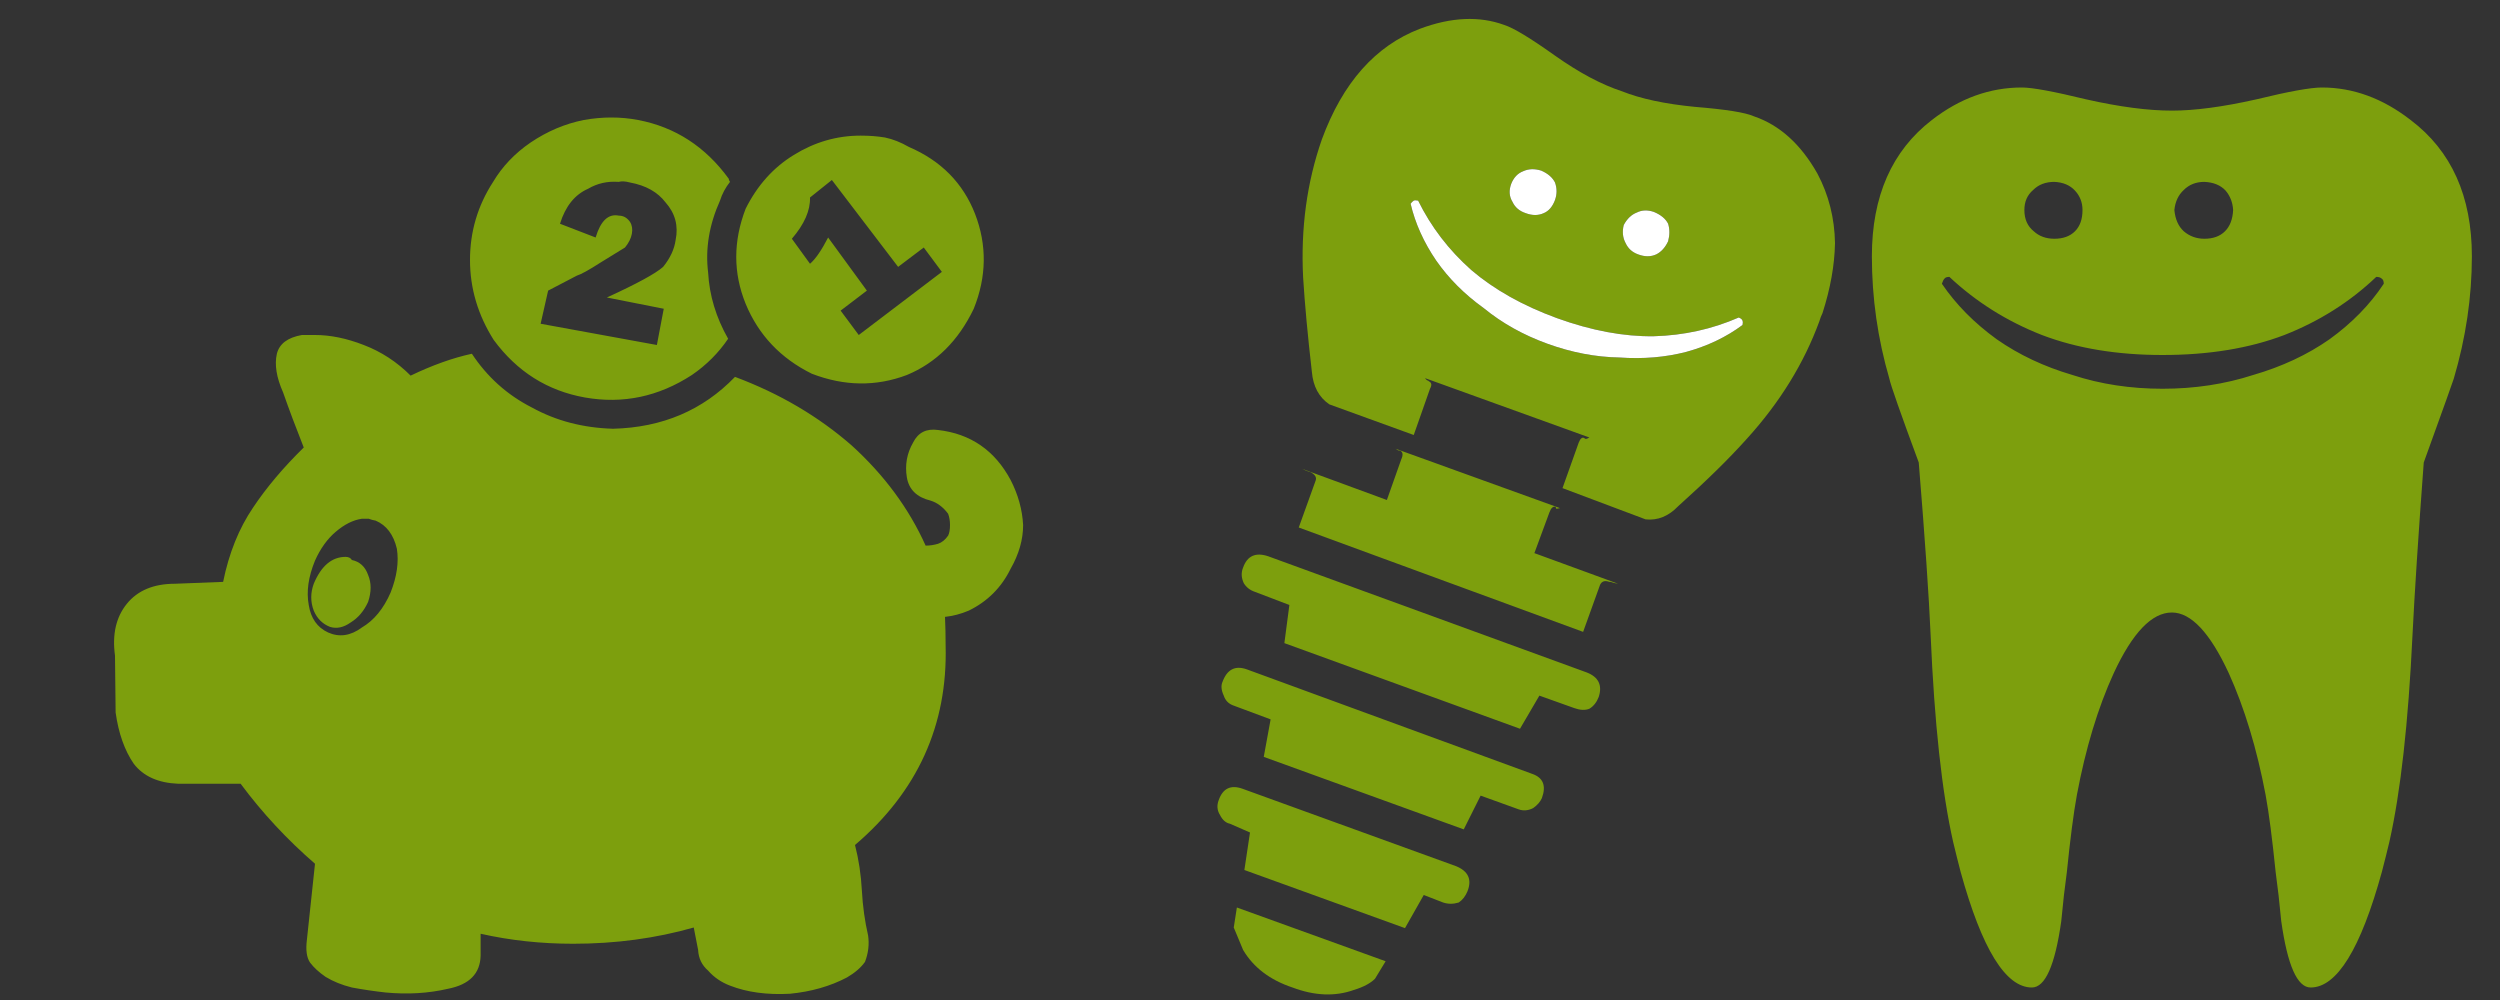 
<svg xmlns="http://www.w3.org/2000/svg" version="1.1" xmlns:xlink="http://www.w3.org/1999/xlink" preserveAspectRatio="none" x="0px" y="0px" width="200px" height="80px" viewBox="0 0 200 80">
<rect x="0" y="0" width="200" height="80" fill="#333333" stroke="none"/>
<defs>
<g id="Layer3_0_FILL">
<path fill="#7D9F0D" stroke="none" d="
M 58.8 30.15
Q 54.95 34.15 49.05 34.3 45.45 34.2 42.55 32.6 39.6 31.1 37.75 28.3 35.45 28.8 32.85 30.05 31.2 28.4 29.1 27.6 27.05 26.8 25.2 26.8 24.65 26.8 24.15 26.8 22.45 27.1 22.15 28.3 21.85 29.6 22.65 31.4 23.35 33.4 24.3 35.8 21.85 38.2 20.25 40.6 18.55 43.1 17.85 46.55
L 14 46.7
Q 11.45 46.7 10.15 48.3 8.85 49.9 9.2 52.45
L 9.25 57
Q 9.6 59.5 10.7 61.1 11.85 62.6 14.25 62.7
L 19.25 62.7
Q 21.85 66.2 25.2 69.1
L 24.55 75.2
Q 24.4 76.4 24.8 77 25.25 77.6 26.05 78.15 26.95 78.7 28.15 79 29.5 79.25 30.85 79.4 33.5 79.65 35.85 79.1 38.4 78.6 38.45 76.45
L 38.45 74.7
Q 42 75.5 45.85 75.5 50.95 75.5 55.5 74.2
L 55.85 76
Q 55.9 77 56.65 77.65 57.35 78.45 58.4 78.85 60.45 79.65 63.2 79.5 65.75 79.25 67.75 78.2 68.7 77.65 69.2 76.95 69.6 75.9 69.45 74.85 69.05 73.1 68.95 71.25 68.85 69.35 68.4 67.6 75.9 61.2 75.65 51.65 75.65 50.45 75.6 49.35 76.55 49.25 77.5 48.85 79.75 47.75 80.85 45.5 81.85 43.75 81.85 42 81.75 40.15 80.85 38.4 78.95 34.85 75.05 34.4 73.65 34.2 73.05 35.4 72.3 36.7 72.55 38.2 72.8 39.65 74.45 40.05 75.25 40.3 75.85 41.1 76 41.5 76 42 76 42.55 75.85 42.85 75.5 43.35 75.05 43.5 74.55 43.65 74.05 43.65 72.05 39.2 68.15 35.65 64.15 32.15 58.8 30.15
M 28.95 41.5
Q 29.25 41.5 29.5 41.5 29.75 41.6 30.05 41.65 31.35 42.2 31.75 43.9 32 45.5 31.25 47.4 30.4 49.35 28.95 50.2 27.6 51.2 26.25 50.6 24.95 50 24.7 48.4 24.4 46.8 25.2 44.85 25.85 43.4 26.85 42.55 27.9 41.65 28.95 41.5
M 25.1 46.7
Q 24.7 47.8 25.1 48.85 25.5 49.8 26.4 50.15 27.2 50.4 28.05 49.8 28.95 49.25 29.45 48.15 29.85 46.95 29.45 46 29.1 45 28.15 44.8 28 44.55 27.65 44.55 26 44.55 25.1 46.7
M 46.7 9.6
Q 44.45 10.05 42.45 11.4 40.55 12.7 39.45 14.55 37.6 17.4 37.6 20.8 37.6 24.2 39.5 27.2 42.3 31 46.8 31.8 51.35 32.6 55.35 30 57.1 28.8 58.25 27.1 56.8 24.55 56.65 21.8 56.3 18.95 57.6 16.05 57.85 15.25 58.4 14.55 58.3 14.4 58.3 14.3 55.5 10.45 51.05 9.6 48.95 9.2 46.7 9.6
M 50.4 17.75
Q 50.05 17.25 49.5 17.25 48.25 17 47.65 19
L 44.8 17.9
Q 45.45 15.8 47.05 15.1 48.15 14.45 49.5 14.55 49.85 14.45 50.4 14.6 52.3 14.95 53.25 16.2 54.4 17.5 54.05 19.2 53.9 20.3 53.05 21.35 52.15 22.15 48.55 23.8
L 53.1 24.7 52.55 27.6 43.25 25.9 43.85 23.25 46.15 22.05
Q 46.65 21.9 48.05 21 49.35 20.2 50 19.8 50.45 19.25 50.55 18.7 50.65 18.15 50.4 17.75
M 70.8 11
Q 69.9 10.85 68.85 10.85 66 10.85 63.5 12.4 61.05 13.9 59.65 16.7 58.15 20.6 59.65 24.3 61.2 28.05 64.95 29.9 68.85 31.4 72.55 30 76.05 28.55 77.9 24.7 79.45 20.85 78 17.1 76.55 13.4 72.7 11.75 71.75 11.2 70.8 11
M 69.35 23.25
L 66.25 19
Q 65.45 20.55 64.8 21.1
L 63.35 19.1
Q 64.85 17.35 64.8 15.8
L 66.55 14.4 71.85 21.35 73.9 19.8 75.35 21.75 68.7 26.8 67.25 24.85 69.35 23.25
M 197.75 20.5
Q 197.75 13.3 192.85 9.6 189.5 7 185.75 7 184.4 7 180.5 7.95 176.5 8.85 173.75 8.85 170.9 8.85 166.9 7.95 163 7 161.75 7 157.9 7 154.55 9.6 149.75 13.3 149.75 20.5 149.75 25.5 151.15 30.3 151.3 31.05 153.5 37 154.25 46.2 154.45 50.8 154.9 61.35 156.25 67.35 156.55 68.6 156.85 69.75 159.4 79 162.55 79 164.15 79 164.9 73.7 165.1 71.55 165.35 69.75 165.75 65.8 166.15 63.6 167.2 58 169.1 53.85 171.35 49 173.75 49 176.05 49 178.3 53.85 180.2 58.05 181.25 63.6 181.65 65.8 182.05 69.75 182.3 71.55 182.5 73.7 183.25 79 184.85 79 188 79 190.55 69.75 190.85 68.6 191.15 67.35 192.5 61.35 193 50.8 193.25 45.75 193.9 37 196.25 30.5 196.3 30.3 197.75 25.4 197.75 20.5
M 190.55 22.3
Q 190.7 22.4 190.7 22.7 189.05 25.2 186.35 27.15 183.7 29 180.25 30 176.85 31.1 173 31.1 169.15 31.1 165.8 30 162.4 29 159.75 27.15 157.05 25.2 155.35 22.7 155.45 22.4 155.55 22.3 155.65 22.15 155.95 22.15 159.15 25.15 163.35 26.8 167.55 28.4 173 28.4 178.55 28.4 182.75 26.8 186.95 25.15 190.1 22.15 190.4 22.15 190.55 22.3
M 166 18.5
Q 165.4 19.1 164.35 19.1 163.35 19.1 162.7 18.5 161.95 17.9 161.95 16.8 161.95 15.8 162.65 15.2 163.3 14.55 164.35 14.55 165.4 14.6 166 15.25 166.6 15.9 166.6 16.8 166.6 17.9 166 18.5
M 176.35 14.55
Q 177.45 14.6 178.05 15.25 178.6 15.9 178.65 16.8 178.6 17.9 178 18.5 177.4 19.1 176.35 19.1 175.4 19.1 174.7 18.5 174.05 17.9 173.95 16.8 174.05 15.8 174.7 15.2 175.35 14.55 176.35 14.55 Z"/>
</g>

<g id="Layer3_1_FILL">
<path fill="#7D9F0D" stroke="none" d="
M 98.95 72.6
L 98.7 74.2 99.45 76
Q 100.7 78.1 103.4 79 106.05 80 108.3 79.2 109.45 78.85 110 78.3
L 110.85 76.9 98.95 72.6
M 117.1 66.35
L 118.45 63.65 121.5 64.75
Q 122.05 64.95 122.65 64.65 123.15 64.3 123.35 63.85 123.9 62.35 122.55 61.9
L 99.75 53.55
Q 98.35 53.05 97.8 54.55 97.6 55 97.9 55.65 98.1 56.25 98.7 56.45
L 101.65 57.55 101.1 60.55 117.1 66.35
M 117.4 71.3
Q 117.95 69.9 116.5 69.3
L 99.4 63.1
Q 98 62.6 97.5 64 97.25 64.65 97.6 65.2 97.9 65.8 98.4 65.9
L 100 66.6 99.55 69.6 112.4 74.25 113.9 71.6 115.45 72.2
Q 116.05 72.4 116.7 72.2 117.15 71.9 117.4 71.3
M 99.5 46.65
Q 99.8 47.15 100.4 47.35
L 103.15 48.4 102.75 51.45 121.6 58.3 123.15 55.65 125.95 56.65
Q 126.65 56.9 127.15 56.7 127.65 56.4 127.9 55.75 128.35 54.35 126.95 53.8
L 101.45 44.5
Q 99.95 44 99.45 45.4 99.2 46 99.5 46.65
M 123.95 41
Q 124.15 40.45 124.45 40.55
L 124.5 40.7
Q 124.6 40.7 124.8 40.65
L 111.65 35.9
Q 111.85 36.05 111.95 36.05
L 112 36.05
Q 112.35 36.2 112.1 36.75
L 110.95 40 104.15 37.5
Q 104.45 37.65 104.75 37.75
L 104.8 37.75
Q 105.4 38.05 105.25 38.45
L 103.9 42.2 126.65 50.55 128 46.8
Q 128.2 46.35 128.75 46.55
L 128.85 46.55
Q 129.1 46.65 129.45 46.7
L 122.75 44.25 123.95 41
M 146.8 19.45
Q 146.75 16.45 145.4 13.9 143.4 10.35 140.3 9.3 139.3 8.85 135.6 8.55 132 8.2 129.75 7.3 127.3 6.5 124.4 4.45 121.45 2.35 120.35 2 117.35 0.9 113.6 2.3 108.25 4.35 105.75 11.15 103.95 16.3 104.25 22.2 104.45 25.4 104.95 29.75 105.1 31.5 106.35 32.35
L 113.1 34.8 114.4 31.1
Q 114.65 30.65 114.3 30.5
L 114.25 30.45
Q 114.15 30.45 114 30.25
L 127.15 35
Q 126.9 35.15 126.8 35.1
L 126.75 35.05
Q 126.5 34.9 126.3 35.4
L 125 39.05 131.65 41.55
Q 133.1 41.7 134.25 40.5 137.65 37.45 139.75 35.1 143.7 30.75 145.55 25.7 145.65 25.35 145.8 25.05 146.75 22.1 146.8 19.45
M 123.5 17.05
Q 122.85 17.35 122.05 17.05 121.3 16.8 121 16.15 120.6 15.5 120.9 14.7 121.2 13.95 121.85 13.7 122.5 13.4 123.3 13.65 124.1 14 124.4 14.6 124.65 15.3 124.4 16 124.1 16.8 123.5 17.05
M 130.05 19.45
Q 129.7 18.8 129.9 18 130.3 17.25 130.95 17 131.55 16.7 132.3 16.95 133.15 17.3 133.45 17.9 133.65 18.55 133.45 19.3 133.1 20.05 132.5 20.35 131.85 20.65 131.05 20.35 130.35 20.1 130.05 19.45
M 139.4 26
Q 137.45 27.45 134.9 28.15 132.4 28.8 129.55 28.6 126.7 28.55 123.8 27.5 120.9 26.45 118.7 24.65 116.4 23 114.9 20.85 113.4 18.65 112.85 16.3 112.95 16.15 113.1 16.05 113.2 16 113.45 16.05 115 19.2 117.7 21.6 120.45 23.95 124.55 25.45 128.7 26.95 132.3 26.9 135.9 26.8 139.1 25.4 139.35 25.5 139.4 25.65 139.45 25.8 139.4 26 Z"/>

<path fill="#FFFFFF" stroke="none" d="
M 134.9 28.15
Q 137.45 27.45 139.4 26 139.45 25.8 139.4 25.65 139.35 25.5 139.1 25.4 135.9 26.8 132.3 26.9 128.7 26.95 124.55 25.45 120.45 23.95 117.7 21.6 115 19.2 113.45 16.05 113.2 16 113.1 16.05 112.95 16.15 112.85 16.3 113.4 18.65 114.9 20.85 116.4 23 118.7 24.65 120.9 26.45 123.8 27.5 126.7 28.55 129.55 28.6 132.4 28.8 134.9 28.15
M 129.9 18
Q 129.7 18.8 130.05 19.45 130.35 20.1 131.05 20.35 131.85 20.65 132.5 20.35 133.1 20.05 133.45 19.3 133.65 18.55 133.45 17.9 133.15 17.3 132.3 16.95 131.55 16.7 130.95 17 130.3 17.25 129.9 18
M 122.05 17.05
Q 122.85 17.35 123.5 17.05 124.1 16.8 124.4 16 124.65 15.3 124.4 14.6 124.1 14 123.3 13.65 122.5 13.4 121.85 13.7 121.2 13.95 120.9 14.7 120.6 15.5 121 16.15 121.3 16.8 122.05 17.05 Z"/>
</g>
</defs>

<g transform="matrix( 1, 0, 0, 1, 0,0) ">
<use xlink:href="#Layer3_0_FILL"/>
</g>

<g transform="matrix( 1, 0, 0, 1, 0,0) ">
<use xlink:href="#Layer3_1_FILL"/>
</g>
</svg>
